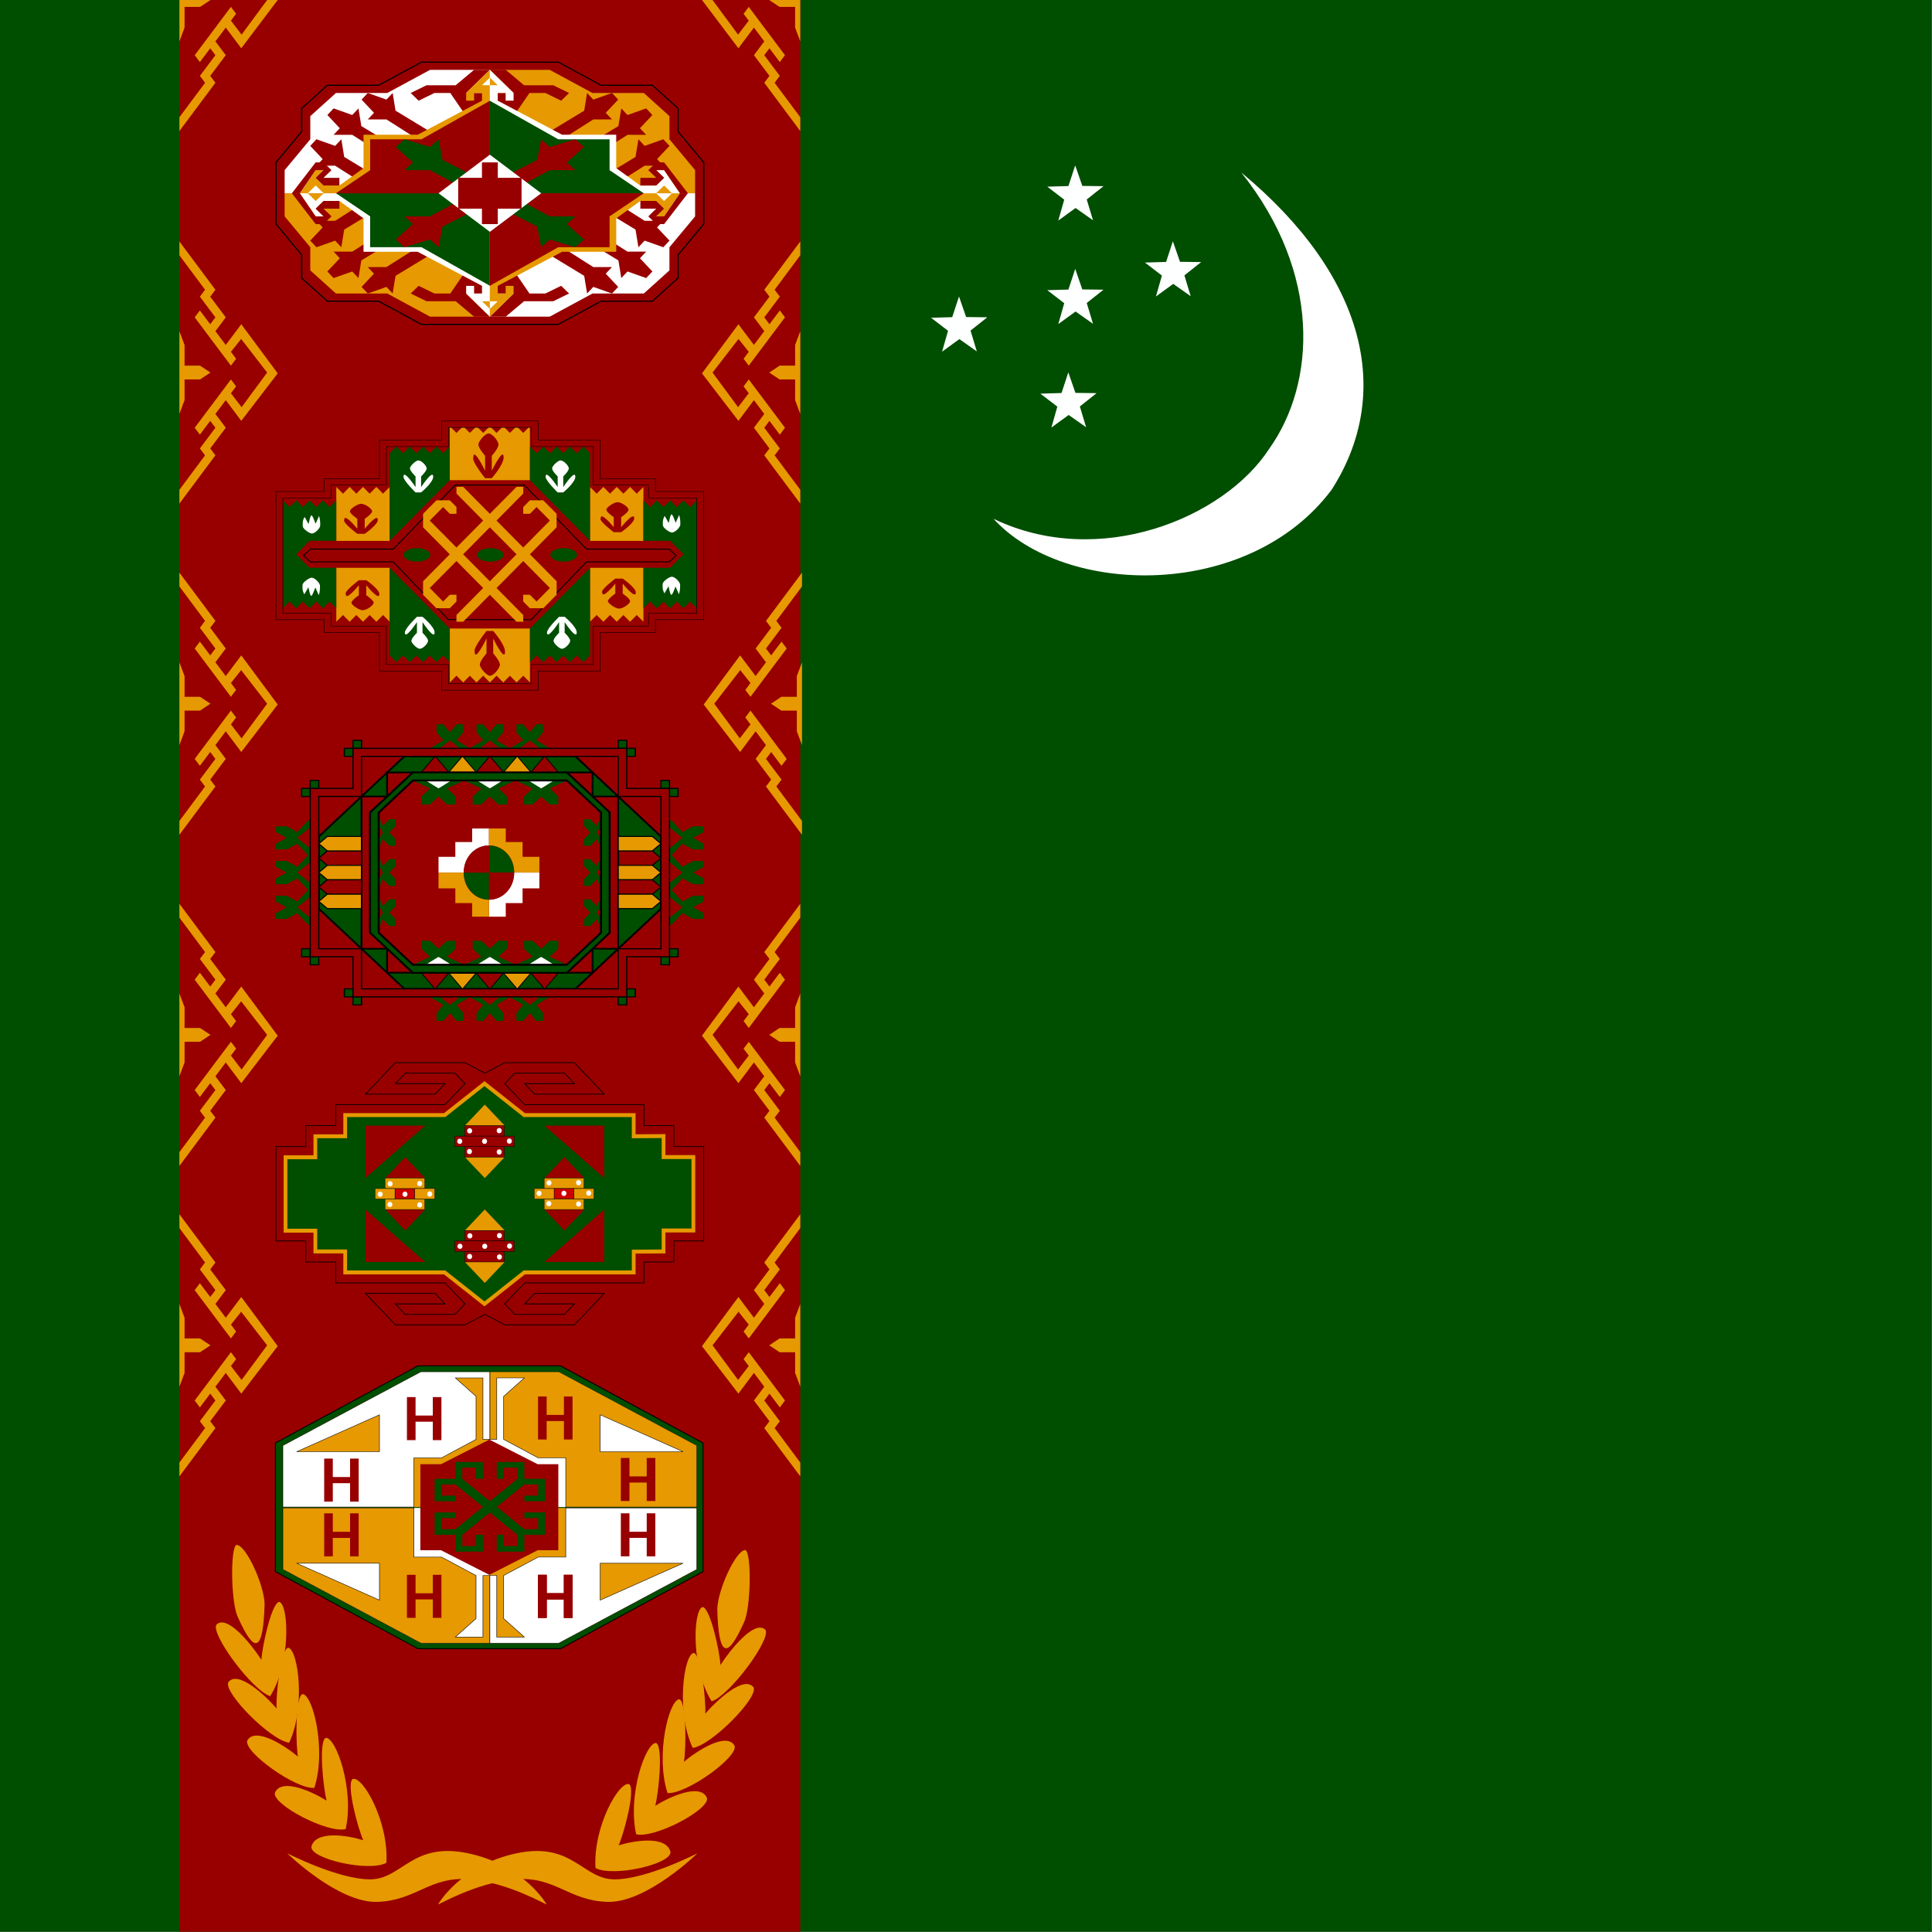 <svg xmlns="http://www.w3.org/2000/svg" height="512" width="512" version="1"><rect width="100%" height="100%" fill="#808080" stroke="none"/><defs><clipPath id="a"><rect fill-opacity=".67" height="496.06" width="496.06"/></clipPath></defs><g fill-rule="evenodd" clip-path="url(#a)" transform="scale(1.032 1.032)"><rect height="496.06" width="744.09" fill="#004e00"/><g><path d="M252.469 166.539h13.681" fill="#ffef00"/><path d="M255.117 133.217c27.032 13.035 59.219-.062 70.864-18.057 11.94-16.793 13.406-44.993-7.235-70.866 32.04 26.572 39.123 56.693 23.183 81.497-21.262 28.344-68.431 27.524-86.811 7.425z" fill="#fff"/><polygon transform="matrix(.448 0 0 .461 213.66 16.708)" points="185.66 128.9 189.08 117.26 179.36 110.01 191.48 109.66 195.37 98.165 199.45 109.59 211.58 109.74 201.98 117.15 205.58 128.74 205.58 128.74 195.57 121.89" fill="#feffff"/><polygon transform="matrix(.448 0 0 .461 186.81 50.369)" points="185.66 128.9 189.08 117.26 179.36 110.01 191.48 109.66 195.37 98.165 199.45 109.59 211.58 109.74 201.98 117.15 205.58 128.74 205.58 128.74 195.57 121.89" fill="#feffff"/><polygon transform="matrix(.448 0 0 .461 188.58 23.802)" points="185.66 128.9 189.08 117.26 179.36 110.01 191.48 109.66 195.37 98.165 199.45 109.59 211.58 109.74 201.98 117.15 205.58 128.74 205.58 128.74 195.57 121.89" fill="#feffff"/><polygon transform="matrix(.448 0 0 .461 188.58 -2.78)" points="185.66 128.9 189.08 117.26 179.36 110.01 191.48 109.66 195.37 98.165 199.45 109.59 211.58 109.74 201.98 117.15 205.58 128.74 205.58 128.74 195.57 121.89" fill="#feffff"/><polygon transform="matrix(.448 0 0 .461 158.74 30.888)" points="185.66 128.9 189.08 117.26 179.36 110.01 191.48 109.66 195.37 98.165 199.45 109.59 211.58 109.74 201.98 117.15 205.58 128.74 205.58 128.74 195.57 121.89" fill="#feffff"/></g><g><rect height="496.06" width="159.45" x="46.063" fill="#980000"/><g fill="#e69900"><path d="M46.064 129.33v-3.543l6.591-8.858-1.329-1.772 3.986-5.315-1.329-1.772-2.658 3.543-1.329-1.772 9.301-12.402 1.329 1.772-1.329 1.772 2.739 3.579 6.562-8.895-6.672-8.62-2.629 3.305 1.329 1.772-1.329 1.772-9.301-12.402 1.329-1.772 2.658 3.543 1.329-1.772-3.986-5.315 1.329-1.772-6.591-8.858v-3.543l9.249 12.402-1.329 1.772 3.986 5.315-2.658 3.543 2.658 3.543 3.986-5.314 9.354 12.613-9.354 12.191-3.986-5.315-2.658 3.543 2.658 3.543-3.986 5.315 1.329 1.772-9.249 12.402z"/><path d="M46.063 85.04l1.329 3.543v5.315h3.986l2.657 1.772-2.657 1.772h-3.986v5.315l-1.329 3.543v-21.26z"/></g><g fill="#e69900"><path d="M46.064 214.368v-3.543l6.591-8.858-1.329-1.772 3.986-5.315-1.329-1.772-2.658 3.543-1.329-1.772 9.301-12.402 1.329 1.772-1.329 1.772 2.739 3.579 6.562-8.895-6.672-8.62-2.629 3.305 1.329 1.772-1.329 1.772-9.301-12.402 1.329-1.772 2.658 3.543 1.329-1.772-3.986-5.315 1.329-1.772-6.591-8.858v-3.543l9.249 12.402-1.329 1.772 3.986 5.315-2.658 3.543 2.658 3.543 3.986-5.314 9.354 12.613-9.354 12.191-3.986-5.315-2.658 3.543 2.658 3.543-3.986 5.315 1.329 1.772-9.249 12.402z"/><path d="M46.063 170.078l1.329 3.543v5.315h3.986l2.657 1.772-2.657 1.772h-3.986v5.315l-1.329 3.543v-21.26z"/></g><g fill="#e69900"><path d="M46.065 299.409v-3.543l6.591-8.858-1.329-1.772 3.986-5.315-1.329-1.772-2.658 3.543-1.329-1.772 9.301-12.402 1.329 1.772-1.329 1.772 2.739 3.579 6.562-8.895-6.672-8.62-2.629 3.305 1.329 1.772-1.329 1.772-9.301-12.402 1.329-1.772 2.658 3.543 1.329-1.772-3.986-5.315 1.329-1.772-6.591-8.858v-3.543l9.249 12.402-1.329 1.772 3.986 5.315-2.658 3.543 2.658 3.543 3.986-5.314 9.354 12.613-9.354 12.191-3.986-5.315-2.658 3.543 2.658 3.543-3.986 5.315 1.329 1.772-9.249 12.402z"/><path d="M46.064 255.119l1.329 3.543v5.315h3.986l2.657 1.772-2.657 1.772h-3.986v5.315l-1.329 3.543v-21.26z"/></g><g fill="#e69900"><path d="M46.065 379.13v-3.543l6.591-8.858-1.329-1.772 3.986-5.315-1.329-1.772-2.658 3.543-1.329-1.772 9.301-12.402 1.329 1.772-1.329 1.772 2.739 3.579 6.562-8.895-6.672-8.62-2.629 3.305 1.329 1.772-1.329 1.772-9.301-12.402 1.329-1.772 2.658 3.543 1.329-1.772-3.986-5.315 1.329-1.772-6.591-8.858v-3.543l9.249 12.402-1.329 1.772 3.986 5.315-2.658 3.543 2.658 3.543 3.986-5.314 9.354 12.613-9.354 12.191-3.986-5.315-2.658 3.543 2.658 3.543-3.986 5.315 1.329 1.772-9.249 12.402z"/><path d="M46.064 334.84l1.329 3.543v5.315h3.986l2.657 1.772-2.657 1.772h-3.986v5.315l-1.329 3.543v-21.26z"/></g><g fill="#e69900"><path d="M205.509 129.33v-3.543l-6.591-8.858 1.329-1.772-3.986-5.315 1.329-1.772 2.658 3.543 1.329-1.772-9.301-12.402-1.329 1.772 1.329 1.772-2.739 3.579-6.562-8.895 6.672-8.62 2.629 3.305-1.329 1.772 1.329 1.772 9.301-12.402-1.329-1.772-2.658 3.543-1.329-1.772 3.986-5.315-1.329-1.772 6.591-8.858v-3.543l-9.249 12.402 1.329 1.772-3.986 5.315 2.658 3.543-2.658 3.543-3.986-5.314-9.354 12.613 9.354 12.191 3.986-5.315 2.658 3.543-2.658 3.543 3.986 5.315-1.329 1.772 9.249 12.402z"/><path d="M205.51 85.04l-1.329 3.543v5.315h-3.986l-2.657 1.772 2.657 1.772h3.986v5.315l1.329 3.543v-21.26z"/></g><g fill="#e69900"><path d="M205.949 214.369v-3.543l-6.591-8.858 1.329-1.772-3.986-5.315 1.329-1.772 2.658 3.543 1.329-1.772-9.301-12.402-1.329 1.772 1.329 1.772-2.739 3.579-6.562-8.895 6.672-8.62 2.629 3.305-1.329 1.772 1.329 1.772 9.301-12.402-1.329-1.772-2.658 3.543-1.329-1.772 3.986-5.315-1.329-1.772 6.591-8.858v-3.543l-9.249 12.402 1.329 1.772-3.986 5.315 2.658 3.543-2.658 3.543-3.986-5.314-9.354 12.613 9.354 12.191 3.986-5.315 2.658 3.543-2.658 3.543 3.986 5.315-1.329 1.772 9.249 12.402z"/><path d="M205.95 170.079l-1.329 3.543v5.315h-3.986l-2.657 1.772 2.657 1.772h3.986v5.315l1.329 3.543v-21.26z"/></g><g fill="#e69900"><path d="M205.509 299.409v-3.543l-6.591-8.858 1.329-1.772-3.986-5.315 1.329-1.772 2.658 3.543 1.329-1.772-9.301-12.402-1.329 1.772 1.329 1.772-2.739 3.579-6.562-8.895 6.672-8.62 2.629 3.305-1.329 1.772 1.329 1.772 9.301-12.402-1.329-1.772-2.658 3.543-1.329-1.772 3.986-5.315-1.329-1.772 6.591-8.858v-3.543l-9.249 12.402 1.329 1.772-3.986 5.315 2.658 3.543-2.658 3.543-3.986-5.314-9.354 12.613 9.354 12.191 3.986-5.315 2.658 3.543-2.658 3.543 3.986 5.315-1.329 1.772 9.249 12.402z"/><path d="M205.51 255.119l-1.329 3.543v5.315h-3.986l-2.657 1.772 2.657 1.772h3.986v5.315l1.329 3.543v-21.26z"/></g><g fill="#e69900"><path d="M205.509 379.13v-3.543l-6.591-8.858 1.329-1.772-3.986-5.315 1.329-1.772 2.658 3.543 1.329-1.772-9.301-12.402-1.329 1.772 1.329 1.772-2.739 3.579-6.562-8.895 6.672-8.62 2.629 3.305-1.329 1.772 1.329 1.772 9.301-12.402-1.329-1.772-2.658 3.543-1.329-1.772 3.986-5.315-1.329-1.772 6.591-8.858v-3.543l-9.249 12.402 1.329 1.772-3.986 5.315 2.658 3.543-2.658 3.543-3.986-5.314-9.354 12.613 9.354 12.191 3.986-5.315 2.658 3.543-2.658 3.543 3.986 5.315-1.329 1.772 9.249 12.402z"/><path d="M205.51 334.84l-1.329 3.543v5.315h-3.986l-2.657 1.772 2.657 1.772h3.986v5.315l1.329 3.543v-21.26z"/></g><g fill="#e69900"><path d="M46.067 33.66v-3.543l6.591-8.858-1.329-1.772 3.986-5.315-1.329-1.772-2.658 3.543-1.329-1.772 9.301-12.402 1.329 1.772-1.329 1.772 2.739 3.579 6.562-8.895 2.71-.001-9.354 12.402-3.986-5.315-2.658 3.543 2.658 3.543-3.986 5.315 1.329 1.772-9.249 12.402z"/><path d="M46.067 0h7.973l-2.657 1.772h-3.986v5.315l-1.329 3.543v-10.63z"/></g><g fill="#e69900"><path d="M205.506 33.66v-3.543l-6.591-8.858 1.329-1.772-3.986-5.315 1.329-1.772 2.658 3.543 1.329-1.772-9.301-12.402-1.329 1.772 1.329 1.772-2.739 3.579-6.562-8.895-2.71-.001 9.354 12.402 3.986-5.315 2.658 3.543-2.658 3.543 3.986 5.315-1.329 1.772 9.249 12.402z"/><path d="M205.506 0h-7.973l2.657 1.772h3.986v5.315l1.329 3.543v-10.63z"/></g><path d="M112.51 488.996s5.72-10.044 20.136-13.087c14.415-3.044 16.933 6.696 25.17 6.696 8.238 0 21.28-6.696 21.28-6.696s-13.043 12.783-23.111 12.479c-10.068-.304-13.501-6.696-23.797-5.782-10.297.913-19.679 6.696-19.679 6.391z" fill="#e69900"/><path d="M140.34 488.996s-5.72-10.044-20.136-13.087c-14.415-3.044-16.933 6.696-25.17 6.696-8.238 0-21.28-6.696-21.28-6.696s13.043 12.783 23.111 12.479c10.068-.304 13.501-6.696 23.797-5.782 10.297.913 19.679 6.696 19.679 6.391z" fill="#e69900"/><g fill="#e69900"><path d="M93.291 472.558c-1.27-2.659-4.446-14.262-2.752-15.713 2.541-.967 9.315 10.879 8.68 21.516-4.446 2.417-19.476-.967-19.264-4.11 1.059-4.351 9.526-2.901 13.337-1.692z"/><path d="M83.877 462.394c-.828-2.951-2.127-15.175-.247-16.127 2.632-.245 7.41 13.207 5.137 23.436-4.719 1.139-18.878-6.313-18.183-9.329 1.71-3.964 9.758-.212 13.294 2.02z"/><path d="M76.511 451.084c-.56-3.062-.763-15.409 1.189-16.058 2.636.172 6.184 14.288 3.017 24.09-4.788.386-18.185-9.251-17.227-12.137 2.051-3.668 9.709 1.33 13.021 4.105z"/><path d="M71.02 438.724c-.201-3.138 1.019-15.367 3.022-15.604 2.585.715 4.466 15.382.21 24.401-4.775-.608-16.903-12.891-15.625-15.541 2.448-3.196 9.44 3.32 12.393 6.744z"/><path d="M67.127 426.233c.138-3.145 2.657-15.022 4.665-14.875 2.482 1.201 2.772 16.083-2.409 24.202-4.662-1.513-15.351-15.99-13.801-18.37 2.767-2.698 8.989 5.089 11.546 9.043z"/><path d="M67.944 411.947c-.356 12.594-2.643 12.745-6.808 3.443-1.844-3.514-2.058-18.118-.392-18.665 2.406-.054 7.139 10.354 7.2 15.223z"/></g><g fill="#e69900"><path d="M158.842 473.884c1.27-2.659 4.446-14.262 2.752-15.713-2.541-.967-9.315 10.879-8.68 21.516 4.446 2.417 19.476-.967 19.264-4.11-1.059-4.351-9.526-2.901-13.337-1.692z"/><path d="M168.256 463.72c.828-2.951 2.127-15.175.247-16.127-2.632-.245-7.41 13.207-5.137 23.436 4.719 1.139 18.878-6.313 18.183-9.329-1.71-3.964-9.758-.212-13.294 2.02z"/><path d="M175.622 452.41c.56-3.062.763-15.409-1.189-16.058-2.636.172-6.184 14.288-3.017 24.09 4.788.386 18.185-9.251 17.227-12.137-2.051-3.668-9.709 1.33-13.021 4.105z"/><path d="M181.113 440.05c.201-3.138-1.019-15.367-3.022-15.604-2.585.715-4.466 15.382-.21 24.401 4.775-.608 16.903-12.891 15.625-15.541-2.448-3.196-9.44 3.32-12.393 6.744z"/><path d="M185.006 427.559c-.138-3.145-2.657-15.022-4.665-14.875-2.482 1.201-2.772 16.083 2.409 24.202 4.662-1.513 15.351-15.99 13.801-18.37-2.767-2.698-8.989 5.089-11.546 9.043z"/><path d="M184.189 413.273c.356 12.594 2.643 12.745 6.808 3.443 1.844-3.514 2.058-18.118.392-18.665-2.406-.054-7.139 10.354-7.2 15.223z"/></g><g transform="matrix(.969 0 0 1.226 182.42 -74.639)"><path d="M-3.543 290.55h-5.315v3.543h-5.315v3.543h-21.26l-3.543 3.544 1.772 1.771h8.858l1.772-1.771h-8.858l1.772-1.772h12.402l-5.315 5.315h-12.402l-3.543-1.772-3.543 1.771-12.402.001-5.315-5.317 12.402.002 1.772 1.772-8.858-.002 1.772 1.773h8.858l1.772-1.771-3.543-3.544h-19.488v-3.543h-5.315v-3.543h-5.315v-15.945h5.315v-3.543h5.315v-3.543h19.488l3.543-3.544-1.772-1.771h-8.858l-1.772 1.773 8.858-.002-1.772 1.772-12.402.002 5.315-5.317 12.402.001 3.543 1.771 3.543-1.772h12.402l5.315 5.315h-12.402l-1.772-1.772h8.858l-1.772-1.771h-8.858l-1.772 1.771 3.543 3.544h21.26v3.543h5.315v3.543h5.315v15.945z" transform="matrix(1.488 0 0 1.24 3.502 -39.474)" stroke="#000" stroke-width=".125" fill="#980000"/><path d="M375.59 499.67v24.803h10.629v7.019h10.63v7.087h35.433l14.174 10.63 14.173-10.63h38.976v-7.019l10.63-.068v-7.087h10.63v-24.803h-10.63v-7.086l-10.63.068v-7.155h-38.976l-14.173-10.63-14.174 10.63h-35.433v7.155h-10.63v7.086h-10.629z" transform="matrix(.744 0 0 .62 -392.03 -6.521)" stroke="#e69900" stroke-width="1pt" fill="#004e00"/><path d="M-75.6 296.644l-15.821 10.984v-10.984h15.821z" fill="#980000"/><path d="M-43.97 296.644l15.821 10.985v-10.985h-15.821z" fill="#980000"/><path d="M-75.6 325.208l-15.821-10.984v10.984h15.821z" fill="#980000"/><path d="M-43.965 325.208l15.821-10.985v10.985h-15.821z" fill="#980000"/><path d="M-38.689 303.233l-5.273 4.394h10.547l-5.274-4.394z" fill="#980000"/><path d="M-80.877 303.233l-5.273 4.394h10.547l-5.274-4.394z" fill="#980000"/><path d="M-80.877 318.622l-5.273-4.394h10.547l-5.274 4.394z" fill="#980000"/><path d="M-38.687 318.622l-5.273-4.394h10.547l-5.274 4.394z" fill="#980000"/><path d="M-59.787 329.602l-5.273-4.394h10.547l-5.274 4.394z" fill="#e69900"/><path d="M-59.787 307.632l-5.273-4.394h10.547l-5.274 4.394z" fill="#e69900"/><path d="M-59.787 292.249l-5.273 4.394h10.547l-5.274-4.394z" fill="#e69900"/><path d="M-59.787 314.217l-5.273 4.394h10.547l-5.274-4.394z" fill="#e69900"/><rect transform="matrix(.744 0 0 .62 -392.03 -6.521)" height="3.543" width="14.173" stroke="#000" y="506.69" x="467.72" stroke-width=".125" fill="#e69900"/><rect transform="matrix(.744 0 0 .62 -392.03 -6.521)" height="3.543" width="7.087" stroke="#000" y="510.24" x="414.57" stroke-width=".125" fill="#c00"/><rect transform="matrix(.744 0 0 .62 -392.03 -6.521)" height="3.543" width="7.087" stroke="#000" y="510.24" x="471.26" stroke-width=".125" fill="#c00"/><rect transform="matrix(.744 0 0 .62 -392.03 -6.521)" height="3.543" width="14.173" stroke="#000" y="488.98" x="439.37" stroke-width=".125" fill="#900"/><rect transform="matrix(.744 0 0 .62 -392.03 -6.521)" height="3.543" width="14.173" stroke="#000" y="496.06" x="439.37" stroke-width=".125" fill="#900"/><rect transform="matrix(.744 0 0 .62 -392.03 -6.521)" height="3.543" width="21.26" stroke="#000" y="492.52" x="435.83" stroke-width=".125" fill="#900"/><rect transform="matrix(.744 0 0 .62 -392.03 -6.521)" height="3.543" width="14.173" stroke="#000" y="524.41" x="439.37" stroke-width=".125" fill="#900"/><rect transform="matrix(.744 0 0 .62 -392.03 -6.521)" height="3.543" width="14.173" stroke="#000" y="531.5" x="439.37" stroke-width=".125" fill="#900"/><rect transform="matrix(.744 0 0 .62 -392.03 -6.521)" height="3.543" width="21.26" stroke="#000" y="527.95" x="435.83" stroke-width=".125" fill="#900"/><rect transform="matrix(.744 0 0 .62 -392.03 -6.521)" height="3.543" width="14.173" stroke="#000" y="513.78" x="467.72" stroke-width=".125" fill="#e69900"/><rect transform="matrix(.744 0 0 .62 -392.03 -6.521)" height="3.543" width="14.173" stroke="#000" y="506.69" x="411.02" stroke-width=".125" fill="#e69900"/><rect transform="matrix(.744 0 0 .62 -392.03 -6.521)" height="3.543" width="14.173" stroke="#000" y="513.78" x="411.02" stroke-width=".125" fill="#e69900"/><rect transform="matrix(.744 0 0 .62 -392.03 -6.521)" height="3.543" width="7.087" stroke="#000" y="510.24" x="407.48" stroke-width=".125" fill="#e69900"/><rect transform="matrix(.744 0 0 .62 -392.03 -6.521)" height="3.543" width="7.087" stroke="#000" y="510.24" x="421.65" stroke-width=".125" fill="#e69900"/><rect transform="matrix(.744 0 0 .62 -392.03 -6.521)" height="3.543" width="7.087" stroke="#000" y="510.24" x="464.17" stroke-width=".125" fill="#e69900"/><rect transform="matrix(.744 0 0 .62 -392.03 -6.521)" height="3.543" width="7.087" stroke="#000" y="510.24" x="478.35" stroke-width=".125" fill="#e69900"/><ellipse fill="#fff" transform="matrix(.744 0 0 .62 -374.14 -38.912)" cx="413.68" rx=".886" cy="581.99" ry=".886"/><ellipse fill="#fff" transform="matrix(.744 0 0 .62 -367.57 -38.912)" cx="413.68" rx=".886" cy="581.99" ry=".886"/><ellipse fill="#fff" transform="matrix(.744 0 0 .62 -361 -38.958)" cx="413.68" rx=".886" cy="581.99" ry=".886"/><ellipse fill="#fff" transform="matrix(.744 0 0 .62 -371.51 -41.102)" cx="413.68" rx=".886" cy="581.99" ry=".886"/><ellipse fill="#fff" transform="matrix(.744 0 0 .62 -363.68 -41.148)" cx="413.68" rx=".886" cy="581.99" ry=".886"/><ellipse fill="#fff" transform="matrix(.744 0 0 .62 -371.57 -36.768)" cx="413.68" rx=".886" cy="581.99" ry=".886"/><ellipse fill="#fff" transform="matrix(.744 0 0 .62 -363.68 -36.677)" cx="413.68" rx=".886" cy="581.99" ry=".886"/><ellipse fill="#fff" transform="matrix(.744 0 0 .62 -353.17 -49.999)" cx="413.68" rx=".886" cy="581.99" ry=".886"/><ellipse fill="#fff" transform="matrix(.744 0 0 .62 -346.59 -49.999)" cx="413.68" rx=".886" cy="581.99" ry=".886"/><ellipse fill="#fff" transform="matrix(.744 0 0 .62 -340.02 -50.045)" cx="413.68" rx=".886" cy="581.99" ry=".886"/><ellipse fill="#fff" transform="matrix(.744 0 0 .62 -350.54 -52.189)" cx="413.68" rx=".886" cy="581.99" ry=".886"/><ellipse fill="#fff" transform="matrix(.744 0 0 .62 -342.71 -52.235)" cx="413.68" rx=".886" cy="581.99" ry=".886"/><ellipse fill="#fff" transform="matrix(.744 0 0 .62 -350.59 -47.855)" cx="413.68" rx=".886" cy="581.99" ry=".886"/><ellipse fill="#fff" transform="matrix(.744 0 0 .62 -342.71 -47.764)" cx="413.68" rx=".886" cy="581.99" ry=".886"/><ellipse fill="#fff" transform="matrix(.744 0 0 .62 -374.2 -60.904)" cx="413.68" rx=".886" cy="581.99" ry=".886"/><ellipse fill="#fff" transform="matrix(.744 0 0 .62 -367.62 -60.904)" cx="413.68" rx=".886" cy="581.99" ry=".886"/><ellipse fill="#fff" transform="matrix(.744 0 0 .62 -361.05 -60.949)" cx="413.68" rx=".886" cy="581.99" ry=".886"/><ellipse fill="#fff" transform="matrix(.744 0 0 .62 -371.57 -63.094)" cx="413.68" rx=".886" cy="581.99" ry=".886"/><ellipse fill="#fff" transform="matrix(.744 0 0 .62 -363.74 -63.139)" cx="413.68" rx=".886" cy="581.99" ry=".886"/><ellipse fill="#fff" transform="matrix(.744 0 0 .62 -371.62 -58.759)" cx="413.68" rx=".886" cy="581.99" ry=".886"/><ellipse fill="#fff" transform="matrix(.744 0 0 .62 -363.74 -58.668)" cx="413.68" rx=".886" cy="581.99" ry=".886"/><ellipse fill="#fff" transform="matrix(.744 0 0 .62 -395.28 -49.817)" cx="413.68" rx=".886" cy="581.99" ry=".886"/><ellipse fill="#fff" transform="matrix(.744 0 0 .62 -388.71 -49.817)" cx="413.68" rx=".886" cy="581.99" ry=".886"/><ellipse fill="#fff" transform="matrix(.744 0 0 .62 -382.14 -49.862)" cx="413.68" rx=".886" cy="581.99" ry=".886"/><ellipse fill="#fff" transform="matrix(.744 0 0 .62 -392.65 -52.007)" cx="413.68" rx=".886" cy="581.99" ry=".886"/><ellipse fill="#fff" transform="matrix(.744 0 0 .62 -384.82 -52.052)" cx="413.68" rx=".886" cy="581.99" ry=".886"/><ellipse fill="#fff" transform="matrix(.744 0 0 .62 -392.71 -47.672)" cx="413.68" rx=".886" cy="581.99" ry=".886"/><ellipse fill="#fff" transform="matrix(.744 0 0 .62 -384.82 -47.581)" cx="413.68" rx=".886" cy="581.99" ry=".886"/></g><g transform="matrix(1 0 0 1.162 193.11 -34.284)"><path d="M-58.535 242.716l4.394-1.771 4.394 1.771h-8.787z" fill="#fff"/><path d="M-71.716 242.716l4.394-1.771 4.394 1.771h-8.787z" fill="#fff"/><path d="M-84.897 242.716l4.394-1.771 4.394 1.771h-8.787z" fill="#fff"/><path d="M-58.535 201.974l4.394 1.771 4.394-1.771h-8.787z" fill="#fff"/><path d="M-71.716 201.974l4.394 1.771 4.394-1.771h-8.787z" fill="#fff"/><path d="M-84.897 201.974l4.394 1.771 4.394-1.771h-8.787z" fill="#fff"/><path d="M-62.198 248.033l-5.126 3.544-5.126-3.544-5.126 3.544-5.126-3.544v1.771l3.417 1.773-1.709 1.771v1.772h1.709l1.709-1.772 1.708 1.772h1.709v-1.772l-1.709-1.771 3.418-1.772 3.418 1.772-1.709 1.771v1.772h1.709l1.709-1.772 1.708 1.772h1.709v-1.772l-1.709-1.771 3.417-1.772 3.418 1.771-1.709 1.772v1.772h1.709l1.708-1.772 1.708 1.772h1.709v-1.772l-1.709-1.772 3.417-1.772v-1.771l-5.126 3.543-5.126-3.543z" fill="#004e00"/><path d="M-62.197 196.649l-5.126-3.544-5.126 3.544-5.126-3.544-5.126 3.544v-1.771l3.417-1.773-1.709-1.771v-1.772h1.709l1.709 1.772 1.708-1.772h1.709v1.772l-1.709 1.771 3.418 1.772 3.418-1.772-1.709-1.771v-1.772h1.709l1.709 1.772 1.708-1.772h1.709v1.772l-1.709 1.771 3.417 1.772 3.418-1.771-1.709-1.772v-1.772h1.709l1.708 1.772 1.708-1.772h1.709v1.772l-1.709 1.772 3.417 1.772v1.771l-5.126-3.543-5.126 3.543z" fill="#004e00"/><path d="M-23.372 226.181l5.493-3.839-5.493-3.839 5.493-3.839-5.493-3.838h2.745l2.748 2.559 2.745-1.28h2.746v1.28l-2.746 1.279 2.746 1.279v1.28h-2.746l-2.745-1.28-2.746 2.559 2.746 2.559 2.745-1.28h2.746v1.28l-2.746 1.279 2.746 1.279v1.28h-2.746l-2.745-1.28-2.746 2.559 2.745 2.559 2.746-1.28h2.746v1.28l-2.746 1.279 2.746 1.279v1.28h-2.746l-2.746-1.28-2.746 2.559h-2.745l5.491-3.838-5.491-3.839z" fill="#004e00"/><path d="M-111.268 226.181l-5.493-3.839 5.493-3.839-5.493-3.839 5.493-3.838h-2.745l-2.748 2.559-2.745-1.28h-2.746v1.28l2.746 1.279-2.746 1.279v1.28h2.746l2.745-1.28 2.746 2.559-2.746 2.559-2.745-1.28h-2.746v1.28l2.746 1.279-2.746 1.279v1.28h2.746l2.745-1.28 2.746 2.559-2.745 2.559-2.746-1.28h-2.746v1.28l2.746 1.279-2.746 1.279v1.28h2.746l2.746-1.28 2.746 2.559h2.745l-5.491-3.838 5.491-3.839z" fill="#004e00"/><rect transform="matrix(1.24 0 0 1 11.764 24.803)" height="1.772" width="1.772" stroke="#000" y="214.37" x="-26.575" stroke-width=".25" fill="#004e00"/><rect transform="matrix(1.24 0 0 1 11.764 24.803)" height="1.772" width="1.772" stroke="#000" y="216.14" x="-28.346" stroke-width=".25" fill="#004e00"/><rect transform="matrix(1.24 0 0 1 11.764 24.803)" height="1.772" width="1.772" stroke="#000" y="225" x="-37.205" stroke-width=".25" fill="#004e00"/><rect transform="matrix(1.24 0 0 1 11.764 24.803)" height="1.772" width="1.772" stroke="#000" y="223.23" x="-35.433" stroke-width=".25" fill="#004e00"/><rect transform="matrix(1.24 0 0 1 11.764 24.803)" height="1.772" width="1.772" stroke="#000" y="223.23" x="-93.898" stroke-width=".25" fill="#004e00"/><rect transform="matrix(1.24 0 0 1 11.764 24.803)" height="1.772" width="1.772" stroke="#000" y="214.37" x="-102.76" stroke-width=".25" fill="#004e00"/><rect transform="matrix(1.24 0 0 1 11.764 24.803)" height="1.772" width="1.772" stroke="#000" y="216.14" x="-100.98" stroke-width=".25" fill="#004e00"/><rect transform="matrix(1.24 0 0 1 11.764 24.803)" height="1.772" width="1.772" stroke="#000" y="177.17" x="-100.98" stroke-width=".25" fill="#004e00"/><rect transform="matrix(1.24 0 0 1 11.764 24.803)" height="1.772" width="1.772" stroke="#000" y="178.94" x="-102.76" stroke-width=".25" fill="#004e00"/><rect transform="matrix(1.24 0 0 1 11.764 24.803)" height="1.772" width="1.772" stroke="#000" y="168.31" x="-92.126" stroke-width=".25" fill="#004e00"/><rect transform="matrix(1.24 0 0 1 11.764 24.803)" height="1.772" width="1.772" stroke="#000" y="170.08" x="-93.898" stroke-width=".25" fill="#004e00"/><rect transform="matrix(1.24 0 0 1 11.764 24.803)" height="1.772" width="1.772" stroke="#000" y="168.31" x="-37.205" stroke-width=".25" fill="#004e00"/><rect transform="matrix(1.24 0 0 1 11.764 24.803)" height="1.772" width="1.772" stroke="#000" y="170.08" x="-35.433" stroke-width=".25" fill="#004e00"/><rect transform="matrix(1.24 0 0 1 11.764 24.803)" height="1.772" width="1.772" stroke="#000" y="177.17" x="-28.346" stroke-width=".25" fill="#004e00"/><rect transform="matrix(1.24 0 0 1 11.764 24.803)" height="1.772" width="1.772" stroke="#000" y="178.94" x="-26.575" stroke-width=".25" fill="#004e00"/><rect transform="matrix(1.24 0 0 1 11.764 24.803)" height="1.772" width="1.772" stroke="#000" y="225" x="-92.126" stroke-width=".25" fill="#004e00"/><path d="M-74.025 222.34l-6.475-.001-.001-3.482 4.318.002v-3.265h4.318v-2.998h4.318v3.748c-3.575 0-6.477 2.539-6.477 5.996z" fill="#fff"/><path d="M-61.075 222.34l6.475-.001.001-3.482-4.318.002v-3.265h-4.318v-2.998h-4.318v3.748c3.575 0 6.477 2.539 6.477 5.996z" fill="#e69900"/><path d="M-61.075 222.34l6.475.001.001 3.482-4.318-.002v3.265h-4.318v2.998h-4.318v-3.748c3.575 0 6.477-2.539 6.477-5.996z" fill="#fff"/><path d="M-74.025 222.34l-6.475.001-.001 3.482 4.318-.002v3.265h4.318v2.998h4.318v-3.748c-3.575 0-6.477-2.539-6.477-5.996z" fill="#e69900"/><path d="M-61.076 222.343h-6.476v-5.996c3.575 0 6.476 2.687 6.476 5.996z" fill="#004e00"/><path d="M-61.076 222.337h-6.476v5.996c3.575 0 6.476-2.687 6.476-5.996z" fill="#980000"/><path d="M-74.024 222.337h6.476v5.996c-3.575 0-6.476-2.687-6.476-5.996z" fill="#004e00"/><path d="M-74.024 222.343h6.476v-5.996c-3.575 0-6.476 2.687-6.476 5.996z" fill="#980000"/><path d="M-60.732 244.484l-6.59-3.544-6.591 3.544-6.59-3.544-6.59 3.544v-1.771l4.393-1.773-2.197-1.771v-1.772h2.197l2.197 1.772 2.197-1.772h2.197v1.772l-2.197 1.771 4.394 1.772 4.394-1.772-2.197-1.771v-1.772h2.197l2.197 1.772 2.197-1.772h2.197v1.772l-2.197 1.771 4.394 1.772 4.394-1.771-2.197-1.772v-1.772h2.197l2.197 1.772 2.197-1.772h2.197v1.772l-2.197 1.772 4.394 1.772v1.771l-6.59-3.543-6.591 3.543z" fill="#004e00"/><path d="M-60.732 200.2l-6.59 3.544-6.591-3.544-6.59 3.544-6.59-3.544v1.771l4.393 1.773-2.197 1.771v1.772h2.197l2.197-1.772 2.197 1.772h2.197v-1.772l-2.197-1.771 4.394-1.772 4.394 1.772-2.197 1.771v1.772h2.197l2.197-1.772 2.197 1.772h2.197v-1.772l-2.197-1.771 4.394-1.772 4.394 1.771-2.197 1.772v1.772h2.197l2.197-1.772 2.197 1.772h2.197v-1.772l-2.197-1.772 4.394-1.772v-1.771l-6.59 3.543-6.591-3.543z" fill="#004e00"/><path d="M-36.573 226.769l-3.296-4.429 3.296-4.429-3.296-4.429 3.296-4.429h-1.647l-1.649 2.953-1.647-1.477h-1.648v1.477l1.648 1.476-1.648 1.476v1.477h1.648l1.647-1.477 1.648 2.953-1.648 2.953-1.647-1.477h-1.648v1.477l1.648 1.476-1.648 1.476v1.477h1.648l1.647-1.477 1.648 2.953-1.647 2.953-1.648-1.477h-1.648v1.477l1.648 1.476-1.648 1.476v1.477h1.648l1.648-1.477 1.648 2.953h1.647l-3.295-4.429 3.295-4.429z" fill="#004e00"/><path d="M-100.98 177.17l-7.087 7.086v26.575l7.087 7.087h31.889l7.087-7.087v-26.575l-7.087-7.086h-31.889zm-1.772-5.316l-17.717 17.716v15.945l17.717 17.717h35.433l17.716-17.717v-15.945l-17.716-17.716h-35.433z" transform="matrix(1.24 0 0 1 38.127 24.804)" stroke="#000" stroke-width=".4" fill="#004e00"/><path d="M-93.898 147.05l3.543 5.315 3.543-5.315h-7.087z" transform="matrix(.992 0 0 .667 15.279 146.46)" stroke="#000" stroke-width=".25" fill="#e69900"/><path d="M-93.898 147.05l3.543 5.315 3.543-5.315h-7.087z" transform="matrix(.992 0 0 -.667 15.279 298.23)" stroke="#000" stroke-width=".25" fill="#e69900"/><path d="M-93.898 147.05l3.543 5.315 3.543-5.315h-7.087z" transform="matrix(.992 0 0 -.667 29.339 298.23)" stroke="#000" stroke-width=".25" fill="#e69900"/><path d="M-93.898 147.05l3.543 5.315 3.543-5.315h-7.087z" transform="matrix(.992 0 0 .667 29.339 146.46)" stroke="#000" stroke-width=".25" fill="#e69900"/><path d="M-93.898 147.05l3.543 5.315 3.543-5.315h-7.087z" transform="matrix(.992 0 0 -.667 8.249 298.23)" stroke="#000" stroke-width=".25" fill="#980000"/><path d="M-93.898 147.05l3.543 5.315 3.543-5.315h-7.087z" transform="matrix(.992 0 0 -.667 22.309 298.23)" stroke="#000" stroke-width=".25" fill="#980000"/><path d="M-93.898 147.05l3.543 5.315 3.543-5.315h-7.087z" transform="matrix(.992 0 0 -.667 36.369 298.23)" stroke="#000" stroke-width=".25" fill="#980000"/><path d="M-104.53 180.71l3.544-3.544h-3.544v3.544z" transform="matrix(1.86 0 0 -1.5 100.72 510.22)" stroke="#000" stroke-width=".25" fill="#980000"/><path d="M-98.077 226.769l3.296-4.429-3.296-4.429 3.296-4.429-3.296-4.429h1.647l1.649 2.953 1.647-1.477h1.648v1.477l-1.648 1.476 1.648 1.476v1.477h-1.648l-1.647-1.477-1.648 2.953 1.648 2.953 1.647-1.477h1.648v1.477l-1.648 1.476 1.648 1.476v1.477h-1.648l-1.647-1.477-1.648 2.953 1.647 2.953 1.648-1.477h1.648v1.477l-1.648 1.476 1.648 1.476v1.477h-1.648l-1.648-1.477-1.648 2.953h-1.647l3.295-4.429-3.295-4.429z" fill="#004e00"/><path d="M-76.181 154.13h7.087l1.772 1.772-1.772 1.771h-7.087v-3.543z" transform="matrix(1.24 0 0 .9 60.095 78.836)" stroke="#000" stroke-width=".25" fill="#980000"/><path d="M-99.213 180.71l-3.543 3.544v26.575l3.543 3.543h-5.316l.001-33.662h5.315z" transform="matrix(1.24 0 0 1 29.339 24.804)" stroke="#000" stroke-width=".375" fill="#980000"/><path d="M-93.898 147.05l3.543 5.315 3.543-5.315h-7.087z" transform="matrix(.992 0 0 .667 8.249 146.46)" stroke="#000" stroke-width=".25" fill="#980000"/><path d="M-93.898 147.05l3.543 5.315 3.543-5.315h-7.087z" transform="matrix(.992 0 0 .667 22.309 146.46)" stroke="#000" stroke-width=".25" fill="#980000"/><path d="M-93.898 147.05l3.543 5.315 3.543-5.315h-7.087z" transform="matrix(.992 0 0 .667 36.369 146.46)" stroke="#000" stroke-width=".25" fill="#980000"/><path d="M-99.212 180.71l-3.544 3.544v26.575l3.544 3.543h-5.315v-33.662h5.315z" transform="matrix(-1.24 0 0 1 -163.98 24.804)" stroke="#000" stroke-width=".375" fill="#980000"/><path d="M-104.53 180.71l3.544-3.544h-3.544v3.544z" transform="matrix(-1.86 0 0 -1.5 -235.37 510.22)" stroke="#000" stroke-width=".25" fill="#980000"/><path d="M-104.53 180.71l3.544-3.544h-3.544v3.544z" transform="matrix(-1.86 0 0 1.5 -235.37 -65.534)" stroke="#000" stroke-width=".25" fill="#980000"/><path d="M-104.53 180.71l3.544-3.544h-3.544v3.544z" transform="matrix(1.86 0 0 1.5 100.72 -65.534)" stroke="#000" stroke-width=".25" fill="#980000"/><path d="M-100.98 177.17l-7.087 7.086v26.575l7.087 7.087h31.889l7.087-7.087v-26.575l-7.087-7.086h-31.889zm-.001-1.773l-8.858 8.858v26.575l8.859 8.858h31.889l8.858-8.858v-26.575l-8.859-8.858h-31.889z" transform="matrix(1.24 0 0 1 38.127 24.804)" stroke="#000" stroke-width=".4" fill="#004e00"/><path d="M-76.181 154.13h7.087l1.772 1.772-1.772 1.771h-7.087v-3.543z" transform="matrix(1.24 0 0 .9 60.094 82.014)" stroke="#000" stroke-width=".25" fill="#e69900"/><path d="M-76.181 154.13h7.087l1.772 1.772-1.772 1.771h-7.087v-3.543z" transform="matrix(1.24 0 0 .9 60.095 85.214)" stroke="#000" stroke-width=".25" fill="#980000"/><path d="M-76.181 154.13h7.087l1.772 1.772-1.772 1.771h-7.087v-3.543z" transform="matrix(1.24 0 0 .9 60.095 88.392)" stroke="#000" stroke-width=".25" fill="#e69900"/><path d="M-76.181 154.13h7.087l1.772 1.772-1.772 1.771h-7.087v-3.543z" transform="matrix(1.24 0 0 .9 60.095 75.636)" stroke="#000" stroke-width=".25" fill="#e69900"/><path d="M-76.181 154.13h7.087l1.772 1.772-1.772 1.771h-7.087v-3.543z" transform="matrix(-1.24 0 0 .9 -194.74 78.836)" stroke="#000" stroke-width=".25" fill="#980000"/><path d="M-76.181 154.13h7.087l1.772 1.772-1.772 1.771h-7.087v-3.543z" transform="matrix(-1.24 0 0 .9 -194.74 82.015)" stroke="#000" stroke-width=".25" fill="#e69900"/><path d="M-76.181 154.13h7.087l1.772 1.772-1.772 1.771h-7.087v-3.543z" transform="matrix(-1.24 0 0 .9 -194.74 85.214)" stroke="#000" stroke-width=".25" fill="#980000"/><path d="M-76.181 154.13h7.087l1.772 1.772-1.772 1.771h-7.087v-3.543z" transform="matrix(-1.24 0 0 .9 -194.74 88.393)" stroke="#000" stroke-width=".25" fill="#e69900"/><path d="M-76.181 154.13h7.087l1.772 1.772-1.772 1.771h-7.087v-3.543z" transform="matrix(-1.24 0 0 .9 -194.74 75.637)" stroke="#000" stroke-width=".25" fill="#e69900"/><path d="M-100.98 178.94v37.205h8.858v8.858h56.693v-8.858h8.858v-37.205h-8.858v-8.858h-56.693v8.858h-8.858zm1.771 1.772v33.661h8.858v8.858h53.15v-8.858h8.858v-33.661h-8.858v-8.859h-53.15v8.859h-8.858z" transform="matrix(1.24 0 0 1 11.764 24.803)" stroke="#000" stroke-width=".25" fill="#970000"/></g><g transform="matrix(1.148 0 0 1.118 217.32 -7.816)"><path d="M-28.347 69.094l-5.315-7.087v-5.315l-5.315-5.315h-10.63l-8.858-5.315h-28.346l-8.858 5.315h-10.63l-5.315 5.315v5.315l-5.315 7.087v14.173l5.315 7.087v5.315l5.315 5.315h10.63l8.858 5.315h28.346l8.858-5.315h10.63l5.315-5.314v-5.315l5.315-7.087v-14.174z" transform="matrix(1.08 0 0 1 -1.276 -24.803)" stroke="#000" stroke-width=".25" fill="#980000"/><path d="M-125.632 51.38v5.315l5.74 7.086v5.315l5.74 5.315h11.48l9.568 5.315h13.394l-.001-28.346h-45.922z" fill="#e69900"/><path d="M-95.873 63.777l-6.989 4.556h-4.175l1.392 1.518-2.783 3.037 1.391 1.519 4.175-1.519 1.392 1.519.643-4.058 7.707-4.803-2.752-1.769z" fill="#980000"/><path d="M-103.523 60.234l-6.989 4.556h-4.175l1.392 1.518-2.783 3.037 1.391 1.519 4.175-1.519 1.392 1.519.643-4.058 7.707-4.803-2.752-1.769z" fill="#980000"/><path d="M-107.353 53.151l-6.989 4.556h-4.175l1.392 1.518-2.783 3.037 1.391 1.519 4.175-1.519 1.392 1.519.643-4.058 7.707-4.803-2.752-1.769z" fill="#980000"/><path d="M-33.818 51.38v-5.315l-5.74-7.086v-5.315l-5.74-5.315h-11.48l-9.568-5.315h-13.394l.001 28.346h45.922z" fill="#e69900"/><path d="M-79.721 79.725h-3.543l-4.11-3.543h-6.52l-3.543-1.772 1.772-1.772 3.543 1.772h3.543l3.543-5.315 5.315 1.772v3.543h-5.315l5.315 5.315z" fill="#980000"/><path d="M-125.632 51.38v-5.315l5.74-7.086v-5.315l5.74-5.315h11.48l9.568-5.315h13.394l-.001 28.346h-45.922z" fill="#fff"/><path d="M-79.721 23.031h-3.543l-4.11 3.543h-6.52l-3.543 1.772 1.772 1.772 3.543-1.772h3.543l3.543 5.315 5.315-1.772v-3.543h-5.315l5.315-5.315z" fill="#980000"/><path d="M-79.724 23.031h3.543l4.11 3.543h6.52l3.543 1.772-1.772 1.772-3.543-1.772h-3.543l-3.543 5.315-5.315-1.772v-3.543h5.315l-5.315-5.315z" fill="#980000"/><path d="M-33.818 51.38v5.315l-5.74 7.086v5.315l-5.74 5.315h-11.48l-9.568 5.315h-13.394l.001-28.346h45.922z" fill="#fff"/><path d="M-79.724 79.725h3.543l4.11-3.543h6.52l3.543-1.772-1.772-1.772-3.543 1.772h-3.543l-3.543-5.315-5.315 1.772v3.543h5.315l-5.315 5.315z" fill="#980000"/><path d="M-103.523 42.519l-6.989-4.556h-4.175l1.392-1.518-2.783-3.037 1.391-1.519 4.175 1.519 1.392-1.519.643 4.058 7.707 4.803-2.752 1.769z" fill="#980000"/><path d="M-63.577 38.979l6.989-4.556h4.175l-1.392-1.518 2.783-3.037-1.391-1.519-4.175 1.519-1.392-1.519-.643 4.058-7.707 4.803 2.752 1.769z" fill="#980000"/><path d="M-95.873 38.979l-6.989-4.556h-4.175l1.392-1.518-2.783-3.037 1.391-1.519 4.175 1.519 1.392-1.519.643 4.058 7.707 4.803-2.752 1.769z" fill="#980000"/><path d="M-107.353 49.609l-6.989-4.556h-4.175l1.392-1.518-2.783-3.037 1.391-1.519 4.175 1.519 1.392-1.519.643 4.058 7.707 4.803-2.752 1.769z" fill="#980000"/><path d="M-122.235 51.389h1.773l1.772 1.771 1.772-1.771 37.205-.001v24.804h-1.772l1.772 1.772v1.771l-5.315-5.315v-1.771h1.772v1.771h1.772v-1.771l-14.386-7.825h-12.118v-7.678l-5.386-3.986h-3.543l-1.772 1.771 1.772 1.772h-1.772l-3.544-5.315z" fill="#fff"/><path d="M-122.235 51.371h1.773l1.772-1.771 1.772 1.771 37.205.001v-24.804h-1.772l1.772-1.772v-1.771l-5.315 5.315v1.771h1.772v-1.771h1.772v1.771l-14.386 7.825h-12.118v7.678l-5.386 3.986h-3.543l-1.772-1.771 1.772-1.772h-1.772l-3.544 5.315z" fill="#e69900"/><path d="M-114.157 51.37h34.441v21.26l-15.307-8.858h-11.48v-7.087l-7.654-5.315z" fill="#004e00"/><path d="M-55.927 42.519l6.989-4.556h4.175l-1.392-1.518 2.783-3.037-1.391-1.519-4.175 1.519-1.392-1.519-.643 4.058-7.707 4.803 2.752 1.769z" fill="#980000"/><path d="M-52.097 49.609l6.989-4.556h4.175l-1.392-1.518 2.783-3.037-1.391-1.519-4.175 1.519-1.392-1.519-.643 4.058-7.707 4.803 2.752 1.769z" fill="#980000"/><path d="M-37.215 51.371h-1.773l-1.772-1.771-1.772 1.771-37.205.001v-24.804h1.772l-1.772-1.772v-1.771l5.315 5.315v1.771h-1.772v-1.771h-1.772v1.771l14.386 7.825h12.118v7.678l5.386 3.986h3.543l1.772-1.771-1.772-1.772h1.772l3.544 5.315z" fill="#fff"/><path d="M-45.293 51.39h-34.441v-21.26l15.307 8.858h11.48v7.087l7.654 5.315z" fill="#004e00"/><path d="M-63.577 63.777l6.989 4.556h4.175l-1.392 1.518 2.783 3.037-1.391 1.519-4.175-1.519-1.392 1.519-.643-4.058-7.707-4.803 2.752-1.769z" fill="#980000"/><path d="M-55.927 60.234l6.989 4.556h4.175l-1.392 1.518 2.783 3.037-1.391 1.519-4.175-1.519-1.392 1.519-.643-4.058-7.707-4.803 2.752-1.769z" fill="#980000"/><path d="M-52.097 53.151l6.989 4.556h4.175l-1.392 1.518 2.783 3.037-1.391 1.519-4.175-1.519-1.392 1.519-.643-4.058-7.707-4.803 2.752-1.769z" fill="#980000"/><path d="M-37.215 51.389h-1.773l-1.772 1.771-1.772-1.771-37.205-.001v24.804h1.772l-1.772 1.772v1.771l5.315-5.315v-1.771h-1.772v1.771h-1.772v-1.771l14.386-7.825h12.118v-7.678l5.386-3.986h3.543l1.772 1.771-1.772 1.772h1.772l3.544-5.315z" fill="#e69900"/><path d="M-45.293 51.37h-34.441v21.26l15.307-8.858h11.48v-7.087l7.654-5.315z" fill="#980000"/><path d="M-114.157 51.39h34.441v-21.26l-15.307 8.858h-11.48v7.087l-7.654 5.315z" fill="#980000"/><path d="M-75.944 51.38l9.61-5.315h5.74l-1.914-1.771 3.827-3.544-1.913-1.772-5.74 1.772-1.914-1.772-.884 4.734-10.597 5.604 3.784 2.064z" fill="#980000"/><path d="M-83.506 51.37l-9.61 5.315h-5.74l1.914 1.771-3.827 3.544 1.913 1.772 5.74-1.772 1.914 1.772.884-4.734 10.597-5.604-3.784-2.064z" fill="#980000"/><path d="M-83.506 51.38l-9.61-5.315h-5.74l1.914-1.771-3.827-3.544 1.913-1.772 5.74 1.772 1.914-1.772.884 4.734 10.597 5.604-3.784 2.064z" fill="#004e00"/><path d="M-75.944 51.37l9.61 5.315h5.74l-1.914 1.771 3.827 3.544-1.913 1.772-5.74-1.772-1.914 1.772-.884-4.734-10.597-5.604 3.784-2.064z" fill="#004e00"/><path d="M-91.204 51.381l11.48-8.859 11.481 8.859-11.481 8.859-11.48-8.859z" fill="#fff"/><path d="M-116.928 54.92l1.772 1.772-1.772 1.772h-1.772l-5.315-7.087h1.772l3.543 5.315h1.772l-1.772-1.772 1.772-1.772h3.543v1.772h-3.543z" fill="#980000"/><path d="M-116.928 47.835l1.772-1.772-1.772-1.772h-1.772l-5.315 7.087h1.772l3.543-5.315h1.772l-1.772 1.772 1.772 1.772h3.543v-1.772h-3.543z" fill="#980000"/><path d="M-42.519 54.92l-1.772 1.772 1.772 1.772h1.772l5.315-7.087h-1.772l-3.543 5.315h-1.772l1.772-1.772-1.772-1.772h-3.543v1.772h3.543z" fill="#980000"/><path d="M-42.519 47.835l-1.772-1.772 1.772-1.772h1.772l5.315 7.087h-1.772l-3.543-5.315h-1.772l1.772 1.772-1.772 1.772h-3.543v-1.772h3.543z" fill="#980000"/><rect height="14.173" width="3.543" y="44.291" x="-81.496" fill="#980000"/><rect height="7.087" width="14.173" y="47.835" x="-86.811" fill="#980000"/></g><g><path d="M333.07 170.08l-10.63 5.315v8.858l10.63 5.315h10.63l10.63-5.315v-8.858l-10.63-5.315h-10.63z" transform="matrix(3.444 0 0 3.727 -1039.78 -283.145)" stroke="#000" stroke-width=".066" fill="#004e00"/><path d="M84.428 383.944h2.214v-4.061h4.43v4.061h2.214v-9.474h-2.214v4.061h-4.43v-4.061h-2.214v9.474z" fill="#c00"/><path d="M140.528 415.524h2.214v-4.061h4.43v4.061h2.214v-9.474h-2.214v4.061h-4.43v-4.061h-2.214v9.474z" fill="#c00"/><path d="M105.098 368.154h2.214v-4.061h4.43v4.061h2.214v-9.474h-2.214v4.061h-4.43v-4.061h-2.214v9.474z" fill="#c00"/><path d="M137.577 368.154h2.214v-4.061h4.43v4.061h2.214v-9.474h-2.214v4.061h-4.43v-4.061h-2.214v9.474z" fill="#c00"/><path d="M158.238 383.944h2.214v-4.061h4.43v4.061h2.214v-9.474h-2.214v4.061h-4.43v-4.061h-2.214v9.474z" fill="#c00"/><path d="M158.238 399.734h2.214v-4.061h4.43v4.061h2.214v-9.474h-2.214v4.061h-4.43v-4.061h-2.214v9.474z" fill="#c00"/><path d="M125.789 421.951v-34.729h53.15v15.786l-35.433 18.943h-17.717z" fill="#e69900"/><path d="M125.79 352.259v34.729h-53.15v-15.786l35.433-18.943h17.717z" fill="#e69900"/><path d="M125.789 352.259v34.729h53.15v-15.786l-35.433-18.943h-17.717z" fill="#fff"/><path d="M125.79 421.951l-.001-34.728-53.149-.001v15.786l35.433 18.943h17.717z" fill="#fff"/><path d="M-177.16 368.5h21.259l-21.259-10.63v10.63zm24.803-1.772l-.001 17.717h-33.661v-14.173h-7.086l-8.858-5.315v-12.402l5.314-5.315h-7.086v17.717h-1.772v-19.489h17.717l35.433 21.26z" transform="matrix(1 0 0 .891 331.299 44.446)" stroke="#000" stroke-width=".125" fill="#e69900"/><path d="M107.942 375.992v22.103h5.313l12.402 6.317 12.402-6.317h5.313v-22.103h-5.313l-12.402-6.317-12.402 6.317h-5.313z" fill="#980000"/><path d="M-177.16 368.5h21.259l-21.259-10.63v10.63zm24.803-1.772l-.001 17.717h-33.661v-14.173h-7.086l-8.858-5.315v-12.402l5.314-5.315h-7.086v17.717h-1.772v-19.489h17.717l35.433 21.26z" transform="matrix(-1 0 0 -.891 -79.72 729.765)" stroke="#000" stroke-width=".125" fill="#e69900"/><path d="M-177.16 368.5h21.259l-21.259-10.63v10.63zm24.803-1.772l-.001 17.717h-33.661v-14.173h-7.086l-8.858-5.315v-12.402l5.314-5.315h-7.086v17.717h-1.772v-19.489h17.717l35.433 21.26z" transform="matrix(-1 0 0 .891 -79.72 44.446)" stroke="#000" stroke-width=".125" fill="#fff"/><path d="M-177.16 368.5h21.259l-21.259-10.63v10.63zm24.803-1.772l-.001 17.717h-33.661v-14.173h-7.086l-8.858-5.315v-12.402l5.314-5.315h-7.086v17.717h-1.772v-19.489h17.717l35.433 21.26z" transform="matrix(1 0 0 -.891 331.3 729.765)" stroke="#000" stroke-width=".125" fill="#fff"/><path d="M83.248 399.664h2.214v-4.736h4.43v4.736h2.214v-11.049h-2.214v4.736h-4.43v-4.736h-2.214v11.049z" fill="#980000"/><path d="M104.498 415.454h2.214v-4.736h4.43v4.736h2.214v-11.049h-2.214v4.736h-4.43v-4.736h-2.214v11.049z" fill="#980000"/><path d="M83.248 374.556h2.214v4.736h4.43v-4.736h2.214v11.049h-2.214v-4.736h-4.43v4.736h-2.214v-11.049z" fill="#980000"/><path d="M104.498 358.766h2.214v4.736h4.43v-4.736h2.214v11.049h-2.214v-4.736h-4.43v4.736h-2.214v-11.049z" fill="#980000"/><path d="M138.167 415.454h2.214v-4.736h4.43v4.736h2.214v-11.049h-2.214v4.736h-4.43v-4.736h-2.214v11.049z" fill="#980000"/><path d="M159.428 385.444h2.214v-4.736h4.43v4.736h2.214v-11.049h-2.214v4.736h-4.43v-4.736h-2.214v11.049z" fill="#980000"/><path d="M138.167 415.454h2.214v-4.736h4.43v4.736h2.214v-11.049h-2.214v4.736h-4.43v-4.736h-2.214v11.049z" fill="#980000"/><path d="M138.167 415.454h2.214v-4.736h4.43v4.736h2.214v-11.049h-2.214v4.736h-4.43v-4.736h-2.214v11.049z" fill="#980000"/><path d="M159.428 399.654h2.214v-4.736h4.43v4.736h2.214v-11.049h-2.214v4.736h-4.43v-4.736h-2.214v11.049z" fill="#980000"/><path d="M138.167 369.654h2.214v-4.736h4.43v4.736h2.214v-11.049h-2.214v4.736h-4.43v-4.736h-2.214v11.049z" fill="#980000"/><path d="M127.563 386.945l7.087-5.755h3.543v2.877h-3.543v1.439h5.314v-5.754l-5.314-.001v-4.315h-7.087v4.315h1.772v-2.878h3.543v2.878l-7.086 5.755-7.087-5.754v-2.877h3.543v2.877h1.772v-4.316l-7.087.001v4.315h-5.315v5.755h5.315v-1.439h-3.544v-2.878h3.544l7.087 5.754-7.087 5.754h-3.543v-2.877h3.543v-1.439h-5.314v5.755h5.314v4.315l7.087.002v-4.317h-1.771v2.878h-3.543v-2.878l7.085-5.754 7.088 5.755v2.877h-3.543v-2.877h-1.772v4.315h7.086v-4.315l5.315-.002v-5.754h-5.315v1.439h3.544v2.878h-3.544l-7.087-5.755z" fill="#004e00"/></g><g transform="matrix(1 0 0 .929 198.43 17.59)"><path d="M-122.352 134.285l3.43-3.729h20.573l15.431-16.785h20.574l15.431 16.784h20.574l3.429 3.729-3.429 3.73h-20.574l-15.431 16.784h-20.574l-15.431-16.784h-20.573l-3.43-3.729z" fill="#980000"/><path d="M372.05 391.54l1.903-1.949h22.834l17.126-19.489h19.029l17.126 19.489h22.835l1.903 1.949-1.903 1.948h-22.835l-15.223 17.54h-22.834l-15.224-17.54h-22.834l-1.903-1.948z" transform="matrix(.931 0 0 .909 -466.86 -221.29)" stroke="#000" stroke-width=".272" fill="#980000"/><path d="M-64.071 136.148l6.858 7.459-3.429 3.729-1.715-1.865h-1.714v1.865l1.714 1.865h3.43l3.429-3.73v-3.729l-6.857-7.459 6.857-7.46v-3.729l-3.429-3.729h-3.429l-1.715 1.864v1.865h1.715l1.714-1.865 3.429 3.73-6.857 7.459-6.858-7.459 6.858-7.46v-1.864h-1.715l-6.857 7.459-6.858-7.46h-1.715v1.864l6.858 7.46-6.858 7.46-6.858-7.459 3.429-3.73 1.715 1.865h1.715v-1.865l-1.715-1.864h-3.429l-3.43 3.729v3.729l6.858 7.46-6.858 7.46v3.729l3.43 3.729h3.429l1.715-1.864v-1.865h-1.715l-1.715 1.865-3.429-3.73 6.858-7.459 6.857 7.459-6.857 7.46-.001 1.865h1.715l6.858-7.46 6.858 7.46h1.714v-1.865l-6.857-7.46 6.857-7.459zm-8.572-9.325l-6.858 7.46 6.858 7.46 6.858-7.46-6.858-7.46z" fill="#e69900"/><path d="M-82.917 154.79v14.918l1.715-1.865 1.715 1.865 1.714-1.865 1.715 1.865 1.715-1.865 1.714 1.865 1.715-1.865 1.715 1.865 1.714-1.865 1.715 1.865 1.714-1.865 1.715 1.865v-14.918h-20.574z" fill="#e69900"/><path d="M-62.353 113.79v-14.918l-1.715 1.865-1.715-1.865-1.714 1.865-1.715-1.865-1.715 1.865-1.714-1.865-1.715 1.865-1.715-1.865-1.714 1.865-1.715-1.865-1.714 1.865-1.715-1.865v14.918h20.574z" fill="#e69900"/><path d="M-33.205 130.58v-14.918l-1.715 1.865-1.714-1.865-1.715 1.865-1.715-1.865-1.714 1.865-1.715-1.865-1.714 1.865-1.715-1.865v14.918h13.716z" fill="#e69900"/><path d="M-98.355 130.58v-14.918l-1.715 1.865-1.714-1.865-1.715 1.865-1.715-1.865-1.714 1.865-1.715-1.865-1.714 1.865-1.715-1.865v14.918h13.716z" fill="#e69900"/><path d="M-33.205 138.01v14.918l-1.715-1.865-1.714 1.865-1.715-1.865-1.715 1.865-1.714-1.865-1.715 1.865-1.714-1.865-1.715 1.865v-14.918h13.716z" fill="#e69900"/><path d="M-98.355 138.01v14.918l-1.715-1.865-1.714 1.865-1.715-1.865-1.715 1.865-1.714-1.865-1.715 1.865-1.714-1.865-1.715 1.865v-14.918h13.716z" fill="#e69900"/><path d="M-62.347 154.79l-.001 9.324 1.715-1.865 1.715 1.865 1.714-1.865 1.715 1.865 1.715-1.865 1.714 1.865 1.715-1.865 1.714 1.865 1.715-1.865v-24.242l-15.43 16.784z" fill="#004e00"/><path d="M-82.933 154.79v9.325l-1.715-1.865-1.715 1.865-1.714-1.865-1.715 1.865-1.715-1.865-1.714 1.865-1.715-1.865-1.714 1.865-1.715-1.865.001-24.243 15.43 16.784z" fill="#004e00"/><path d="M-82.933 113.79l.001-9.324-1.715 1.865-1.715-1.865-1.714 1.865-1.715-1.865-1.715 1.865-1.714-1.865-1.715 1.865-1.714-1.865-1.715 1.865v24.242l15.43-16.784z" fill="#004e00"/><path d="M-62.347 113.79l-.001-9.324 1.715 1.865 1.715-1.865 1.714 1.865 1.715-1.865 1.715 1.865 1.714-1.865 1.715 1.865 1.714-1.865 1.715 1.865v24.242l-15.43-16.784z" fill="#004e00"/><path d="M-112.078 149.206l-1.715-1.865-1.713 1.865-1.715-1.865-1.715 1.865-1.715-1.865-1.715 1.865-1.713-1.865-1.715 1.865-.001-29.838 1.715 1.865 1.714-1.865 1.715 1.865 1.714-1.865 1.715 1.865 1.715-1.865 1.714 1.865 1.715-1.865v11.19h-6.857l-3.43 3.729 3.43 3.729h6.857v11.189z" fill="#004e00"/><path d="M-33.202 149.206l1.715-1.865 1.713 1.865 1.715-1.865 1.715 1.865 1.715-1.865 1.715 1.865 1.713-1.865 1.715 1.865.001-29.838-1.715 1.865-1.714-1.865-1.715 1.865-1.714-1.865-1.715 1.865-1.715-1.865-1.714 1.865-1.715-1.865v11.19h6.857l3.43 3.729-3.43 3.729h-6.857v11.189z" fill="#004e00"/><path d="M-91.36 155.978s-1.429 1.474-1.429 2.211c-.028.687 1.524 2.227 2.143 2.211.809.016 2.143-1.474 2.143-2.211 0-.737-1.429-2.211-1.429-2.211v-2.947s3.103 5.068 3.103 2.857c0-1.586-3.103-4.331-3.103-4.331h-1.429s-3.103 3.214-3.103 4.331c0 2.211 3.103-2.857 3.103-2.857v2.947z" fill="#fff"/><path d="M-73.497 161.669s-1.714 2.064-1.714 3.095c-.034.962 1.829 3.118 2.572 3.095.971.023 2.572-2.063 2.572-3.095 0-1.031-1.715-3.095-1.715-3.095v-4.126s3.037 6.751 3.037 3.656c0-2.001-3.037-5.72-3.037-5.72h-1.714s-3.505 4.655-3.036 5.719c0 3.095 3.036-3.655 3.036-3.655v4.126z" fill="#980000"/><ellipse fill="#004e00" transform="matrix(.968 0 0 1.053 -482.4 -277.85)" cx="403.94" rx="3.543" cy="391.54" ry="1.772"/><ellipse fill="#004e00" transform="matrix(.968 0 0 1.053 -463.54 -277.85)" cx="403.94" rx="3.543" cy="391.54" ry="1.772"/><ellipse fill="#004e00" transform="matrix(.968 0 0 1.053 -444.69 -277.85)" cx="403.94" rx="3.543" cy="391.54" ry="1.772"/><path d="M-91.72 112.76s-1.429-1.474-1.429-2.211c-.028-.687 1.524-2.227 2.143-2.211.809-.016 2.143 1.474 2.143 2.211 0 .737-1.429 2.211-1.429 2.211v2.947s3.103-5.068 3.103-2.857c0 1.586-3.103 4.331-3.103 4.331h-1.429s-3.103-3.214-3.103-4.331c0-2.211 3.103 2.857 3.103 2.857v-2.947z" fill="#fff"/><path d="M-73.857 107.062s-1.714-2.064-1.714-3.095c-.034-.962 1.829-3.118 2.572-3.095.971-.023 2.572 2.063 2.572 3.095 0 1.031-1.715 3.095-1.715 3.095v4.126s3.037-6.751 3.037-3.656c0 2.001-3.037 5.72-3.037 5.72h-1.714s-3.505-4.655-3.036-5.719c0-3.095 3.036 3.655 3.036 3.655v-4.126z" fill="#980000"/><path d="M-54.86 155.978s-1.429 1.474-1.429 2.211c-.028.687 1.524 2.227 2.143 2.211.809.016 2.143-1.474 2.143-2.211 0-.737-1.429-2.211-1.429-2.211v-2.947s3.103 5.068 3.103 2.857c0-1.586-3.103-4.331-3.103-4.331h-1.429s-3.103 3.214-3.103 4.331c0 2.211 3.103-2.857 3.103-2.857v2.947z" fill="#fff"/><path d="M-55.22 112.76s-1.429-1.474-1.429-2.211c-.028-.687 1.524-2.227 2.143-2.211.809-.016 2.143 1.474 2.143 2.211 0 .737-1.429 2.211-1.429 2.211v2.947s3.103-5.068 3.103-2.857c0 1.586-3.103 4.331-3.103 4.331h-1.429s-3.103-3.214-3.103-4.331c0-2.211 3.103 2.857 3.103 2.857v-2.947z" fill="#fff"/><path d="M-106.273 145.593s-1.899 1.383-1.899 2.074c-.038.645 2.026 2.089 2.849 2.074 1.076.015 2.849-1.383 2.849-2.074 0-.691-1.9-2.074-1.9-2.074v-2.765s3.364 4.524 3.364 2.45c0-1.341-3.364-3.833-3.364-3.833h-1.899s-3.883 3.119-3.364 3.832c0 2.074 3.364-2.449 3.364-2.449v2.765z" fill="#980000"/><path d="M-106.673 124.471s-1.899-1.383-1.899-2.074c-.038-.645 2.026-2.089 2.849-2.074 1.076-.015 2.849 1.383 2.849 2.074 0 .691-1.9 2.074-1.9 2.074v2.765s3.364-4.524 3.364-2.45c0 1.341-3.364 3.833-3.364 3.833h-1.899s-3.883-3.119-3.364-3.832c0-2.074 3.364 2.449 3.364 2.449v-2.765z" fill="#980000"/><path d="M-40.423 145.151s-1.899 1.383-1.899 2.074c-.038.645 2.026 2.089 2.849 2.074 1.076.015 2.849-1.383 2.849-2.074 0-.691-1.9-2.074-1.9-2.074v-2.765s3.364 4.524 3.364 2.45c0-1.341-3.364-3.833-3.364-3.833h-1.899s-3.883 3.119-3.364 3.832c0 2.074 3.364-2.449 3.364-2.449v2.765z" fill="#980000"/><path d="M-40.823 124.031s-1.899-1.383-1.899-2.074c-.038-.645 2.026-2.089 2.849-2.074 1.076-.015 2.849 1.383 2.849 2.074 0 .691-1.9 2.074-1.9 2.074v2.765s3.364-4.524 3.364-2.45c0 1.341-3.364 3.833-3.364 3.833h-1.899s-3.883-3.119-3.364-3.832c0-2.074 3.364 2.449 3.364 2.449v-2.765z" fill="#980000"/><path d="M-120.285 145.363c-.615-1.277-.453-1.861-.453-2.598-.029-.687 1.716-2.025 2.335-2.009.809-.016 2.143 1.474 2.143 2.211 0 .737.034 1.373-.298 2.643l-.893-2.154c-1.084 3.056-1.143 3.127-1.787-.074l-1.048 1.98z" fill="#fff"/><path d="M-120.225 123.931c-.615 1.277-.453 1.861-.453 2.598-.029.687 1.716 2.025 2.335 2.009.809.016 2.143-1.474 2.143-2.211 0-.737.034-1.373-.298-2.643l-.893 2.154c-1.084-3.056-1.143-3.127-1.787.074l-1.048-1.98z" fill="#fff"/><path d="M-27.805 145.093c-.615-1.277-.453-1.861-.453-2.598-.029-.687 1.716-2.025 2.335-2.009.809-.016 2.143 1.474 2.143 2.211 0 .737.034 1.373-.298 2.643l-.893-2.154c-1.084 3.056-1.143 3.127-1.787-.074l-1.048 1.98z" fill="#fff"/><path d="M-27.755 123.655c-.615 1.277-.453 1.861-.453 2.598-.029.687 1.716 2.025 2.335 2.009.809.016 2.143-1.474 2.143-2.211 0-.737.034-1.373-.298-2.643l-.893 2.154c-1.084-3.056-1.143-3.127-1.787.074l-1.048-1.98z" fill="#fff"/><path d="M115.16 177.16v-5.315h-15.944v-10.63h-14.173v-3.543h-12.402v-31.89h12.402v-3.543h14.173v-10.63h15.944v-5.315h21.26v5.315h15.945v10.63h14.173v3.543h12.402v31.89h-12.402v3.543h-14.173v10.63h-15.945v5.315h-21.26zm-1.772 1.772v-5.315h-15.944v-10.63h-14.173v-3.543h-12.402v-35.433h12.402v-3.544h14.173v-10.63h15.945v-5.315h24.803v5.315h15.945v10.63h14.173v3.544h12.402v35.433h-12.402v3.543h-14.173v10.63h-15.945v5.315h-24.804z" transform="translate(-198.43 -7.085)" stroke="#000" stroke-width=".125" fill="#980000"/></g></g></g></svg>